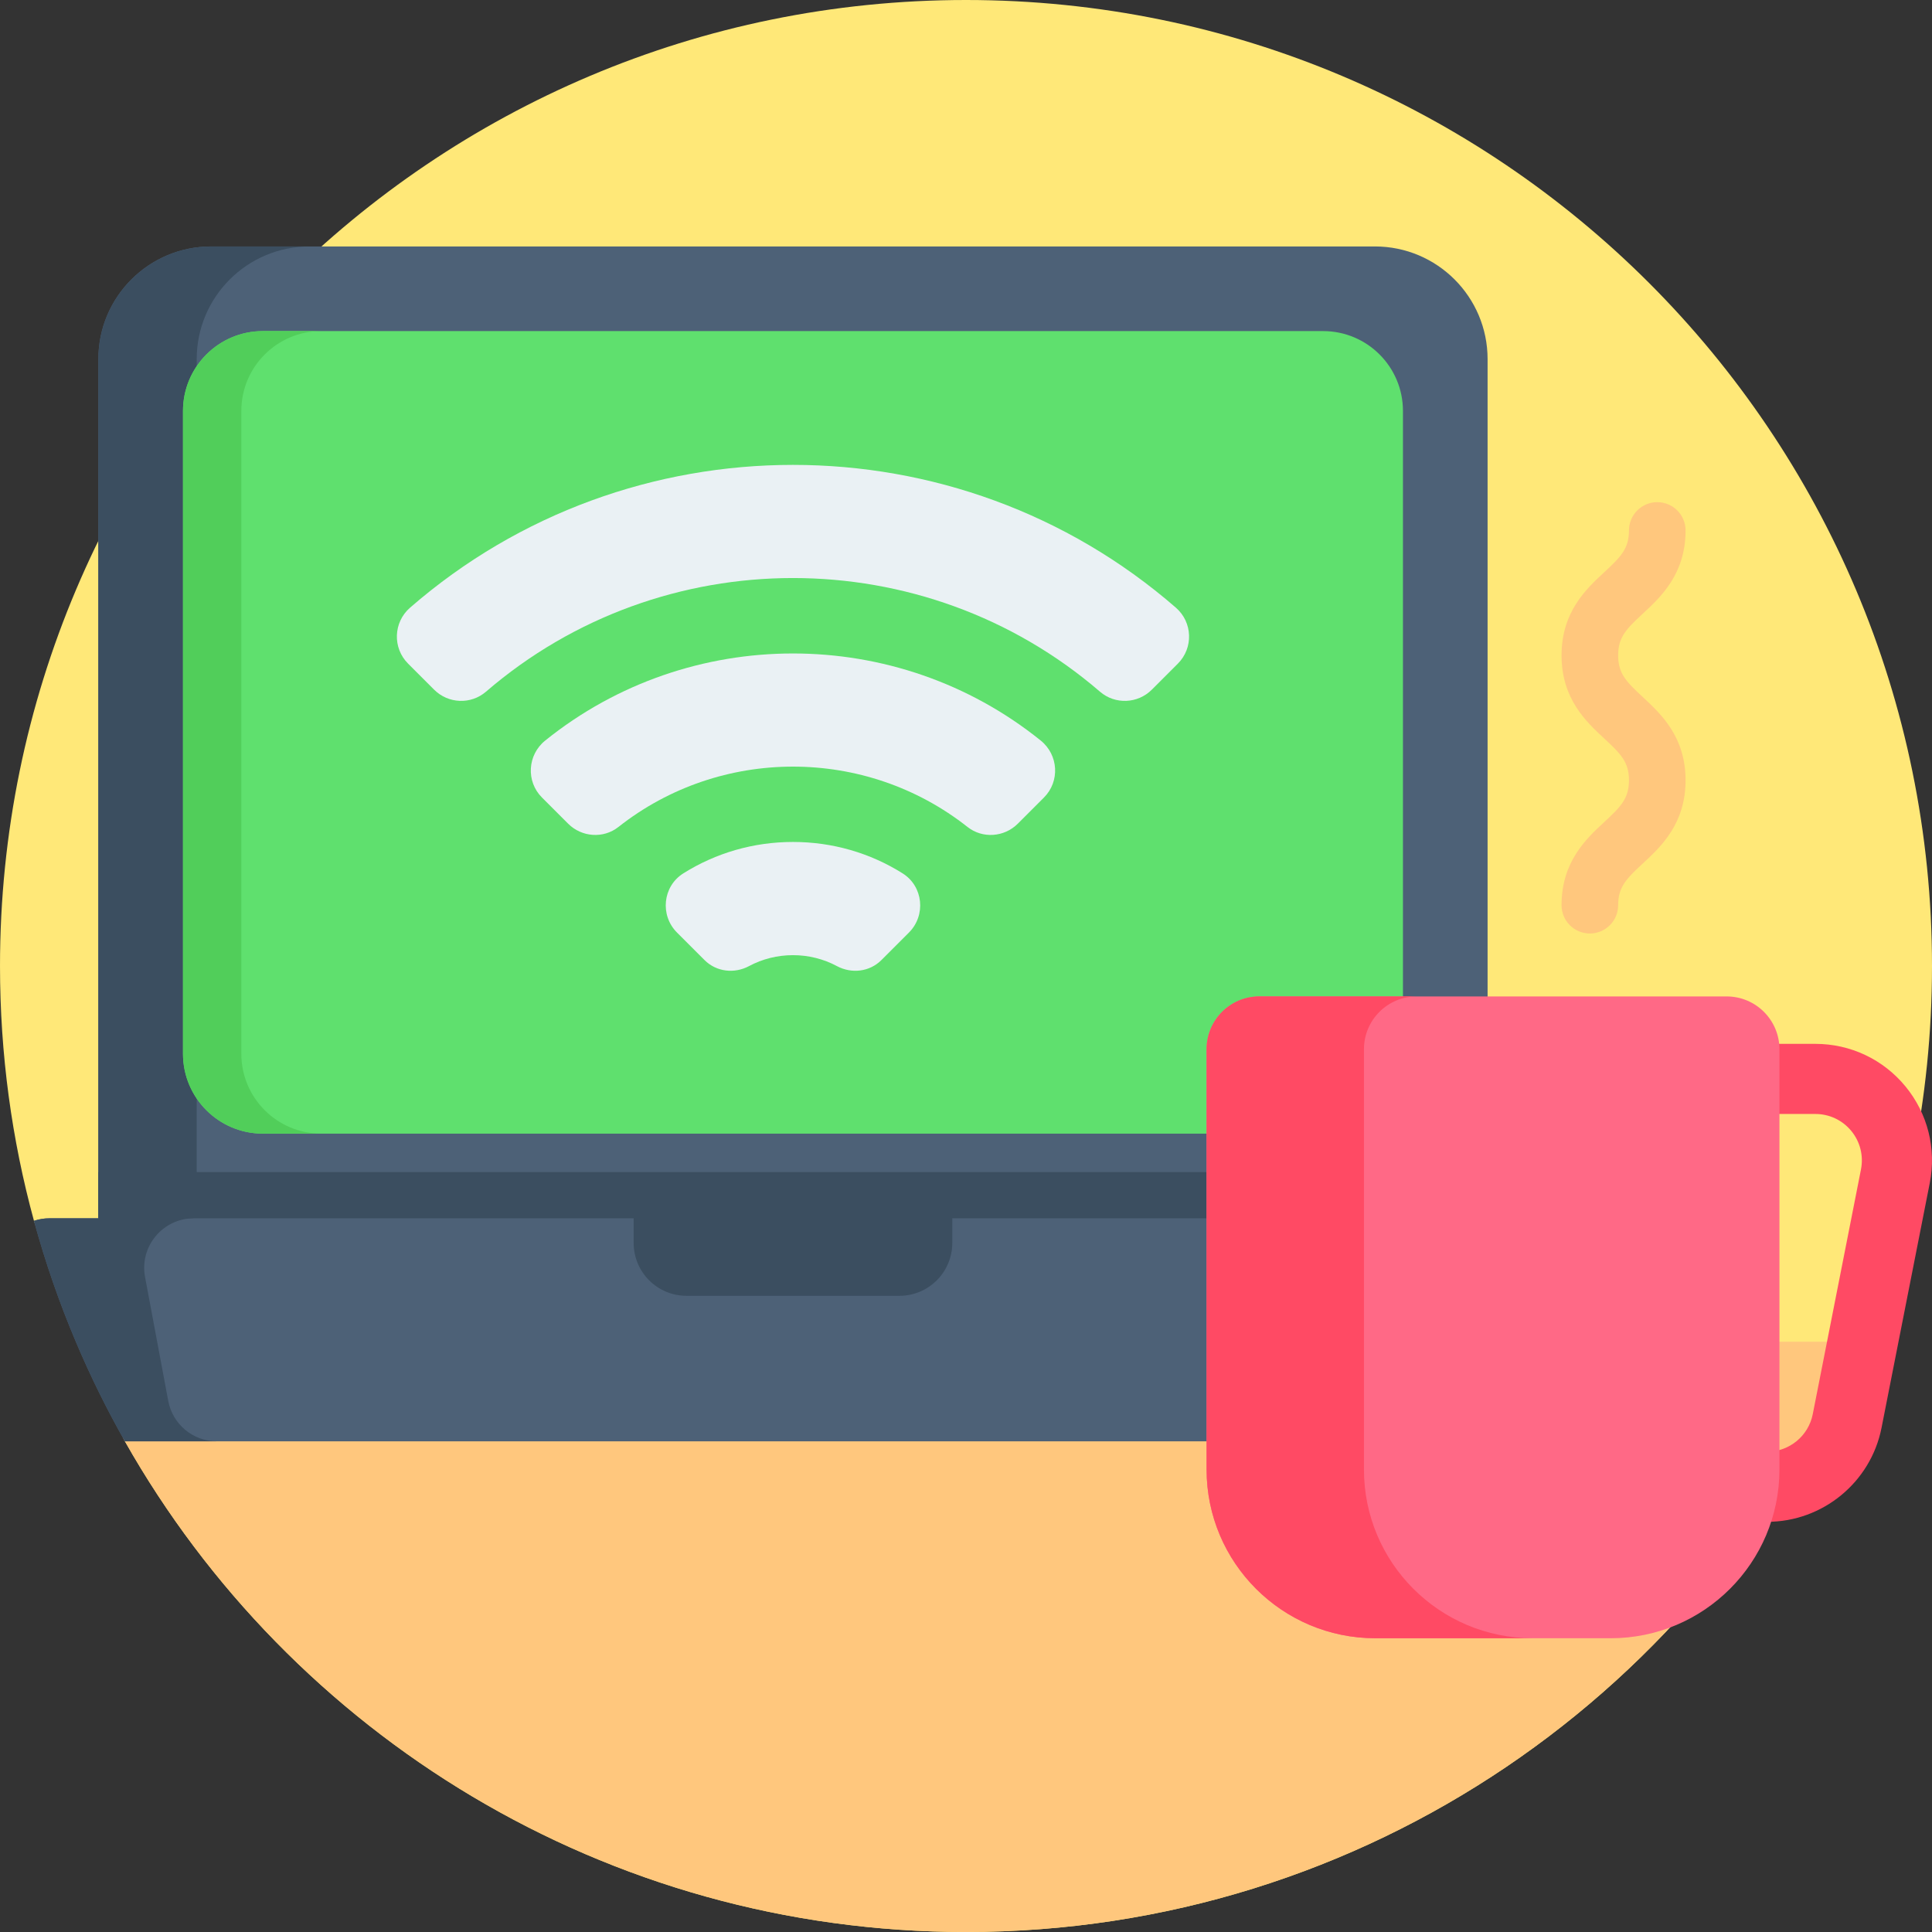 <svg xmlns="http://www.w3.org/2000/svg" id="Capa_1" height="512" viewBox="0 0 512 512" width="512"><rect x="0" y="0" width="512" height="512" fill="#333333" stroke="none"/><g><path d="m512 256c0 35.32-7.15 68.97-20.09 99.58-38.85 91.92-129.85 156.42-235.91 156.42-95.59 0-178.94-52.39-222.89-130.03-4.83-8.5 24.764-22.375 20.924-31.455-4.38-10.35-42.034-15.985-45.034-26.985-5.87-21.51-9-44.16-9-67.53 0-141.38 114.62-256 256-256s256 114.62 256 256z" fill="#ffe878"></path><path d="m491.91 355.58c-38.85 91.92-129.85 156.42-235.91 156.42-95.585 0-178.938-52.389-222.902-130.024-4.818-8.508 12.389-17.318 8.553-26.397h450.259z" fill="#ffc77d"></path><g><path d="m364.359 65.311h-308.427c-16.496 0-29.868 13.372-29.868 29.868v227.678l177.815 13.792 190.348-13.792v-227.678c.001-16.496-13.372-29.868-29.868-29.868z" fill="#4d6177"></path><path d="m26.064 310.613h368.164v22.903h-368.164z" fill="#3b4e60"></path><path d="m82.004 65.318c-16.493 0-29.876 13.368-29.876 29.861v227.677h-26.064v-227.677c0-16.493 13.383-29.861 29.876-29.861z" fill="#3b4e60"></path><path d="m48.494 279.267v-170.366c0-11.686 9.474-21.16 21.16-21.16h280.984c11.686 0 21.16 9.474 21.16 21.16v170.366c0 11.686-9.474 21.16-21.16 21.16h-280.984c-11.686 0-21.16-9.474-21.16-21.16z" fill="#5fe06e"></path><path d="m85.129 300.421h-15.461c-11.693 0-21.174-9.465-21.174-21.159v-170.361c0-11.693 9.48-21.159 21.174-21.159h15.462c-11.693 0-21.174 9.465-21.174 21.159v170.361c-.001 11.694 9.48 21.159 21.173 21.159z" fill="#51ce5a"></path><path d="m420.06 338.42-6.13 32.81c-1.17 6.23-6.6 10.74-12.93 10.74h-367.89c-4.83-8.5-9.17-17.31-13.01-26.39-4.38-10.35-8.1-21.05-11.1-32.05 1.3-.44 2.69-.67 4.15-.67h393.99c8.23 0 14.44 7.47 12.92 15.56z" fill="#4d6177"></path><g fill="#3b4e60"><path d="m57.49 381.97h-24.38c-4.83-8.5-9.17-17.31-13.01-26.39-4.38-10.35-8.1-21.05-11.1-32.05 1.3-.43 2.7-.67 4.16-.67h12.9l6.76-3.8 18.54 3.8c-8.22 0-14.44 7.47-12.92 15.56l6.14 32.81c1.16 6.23 6.59 10.74 12.91 10.74z"></path><path d="m238.354 343.404h-56.416c-7.739 0-14.013-6.274-14.013-14.013v-11.038h84.441v11.038c0 7.739-6.273 14.013-14.012 14.013z"></path></g></g><g><path d="m468.321 403.297h-50.254v-126.663h63.037c9.273 0 17.97 4.108 23.86 11.271 5.89 7.164 8.241 16.491 6.449 25.591l-12.784 64.881c-2.845 14.44-15.592 24.92-30.308 24.92zm-31.672-18.583h31.672c5.864 0 10.943-4.176 12.077-9.93l12.781-64.88c.715-3.625-.222-7.342-2.569-10.197-2.347-2.854-5.812-4.491-9.507-4.491h-44.454z" fill="#ff4a64"></path><path d="m426.841 434.154h-62.355c-24.703 0-44.728-20.026-44.728-44.728v-111.365c0-7.73 6.266-13.996 13.996-13.996h123.82c7.73 0 13.996 6.266 13.996 13.996v111.364c0 24.703-20.026 44.729-44.729 44.729z" fill="#ff6986"></path><path d="m406.186 434.15h-41.704c-24.695 0-44.724-20.029-44.724-44.724v-111.372c0-7.728 6.269-13.998 13.998-13.998h41.704c-7.728 0-13.998 6.27-13.998 13.998v111.371c-.001 24.696 20.018 44.725 44.724 44.725z" fill="#ff4a64"></path></g><path d="m421.326 247.388c-4.143 0-7.5-3.358-7.5-7.5 0-11.552 6.553-17.622 11.337-22.054 4.41-4.086 6.53-6.263 6.53-11.051s-2.12-6.965-6.53-11.051c-4.784-4.432-11.337-10.502-11.337-22.054 0-11.551 6.553-17.621 11.337-22.053 4.41-4.085 6.53-6.261 6.53-11.048 0-4.142 3.357-7.5 7.5-7.5s7.5 3.358 7.5 7.5c0 11.551-6.553 17.621-11.337 22.053-4.41 4.085-6.53 6.261-6.53 11.048 0 4.788 2.12 6.965 6.53 11.051 4.784 4.432 11.337 10.502 11.337 22.054s-6.553 17.622-11.337 22.054c-4.41 4.086-6.53 6.263-6.53 11.051 0 4.142-3.357 7.5-7.5 7.5z" fill="#ffc77d"></path><g fill="#eaf1f4"><path d="m291.51 183.309c-46.612-40.165-116.115-40.166-162.728 0-4.002 3.449-9.996 3.199-13.732-.537l-6.908-6.908c-4.155-4.155-3.911-10.963.523-14.82 58.009-50.46 144.955-50.459 202.962 0 4.434 3.857 4.678 10.664.523 14.82l-6.908 6.908c-3.736 3.736-9.73 3.986-13.732.537z"></path><path d="m256.4 219.153c-27.025-21.321-65.485-21.322-92.509 0-3.991 3.149-9.735 2.726-13.33-.869l-6.934-6.934c-4.278-4.278-3.852-11.301.86-15.097 38.189-30.77 93.127-30.77 131.316 0 4.711 3.796 5.138 10.818.86 15.097l-6.934 6.934c-3.594 3.595-9.337 4.018-13.329.869z"></path><path d="m186.706 254.428-7.296-7.296c-4.562-4.562-3.794-12.237 1.667-15.673 8.628-5.428 18.625-8.333 29.069-8.333s20.441 2.905 29.069 8.333c5.461 3.436 6.229 11.11 1.667 15.673l-7.296 7.296c-3.124 3.124-7.896 3.683-11.791 1.599-3.542-1.895-7.518-2.9-11.648-2.9s-8.106 1.005-11.649 2.9c-3.896 2.084-8.668 1.525-11.792-1.599z"></path></g></g></svg>